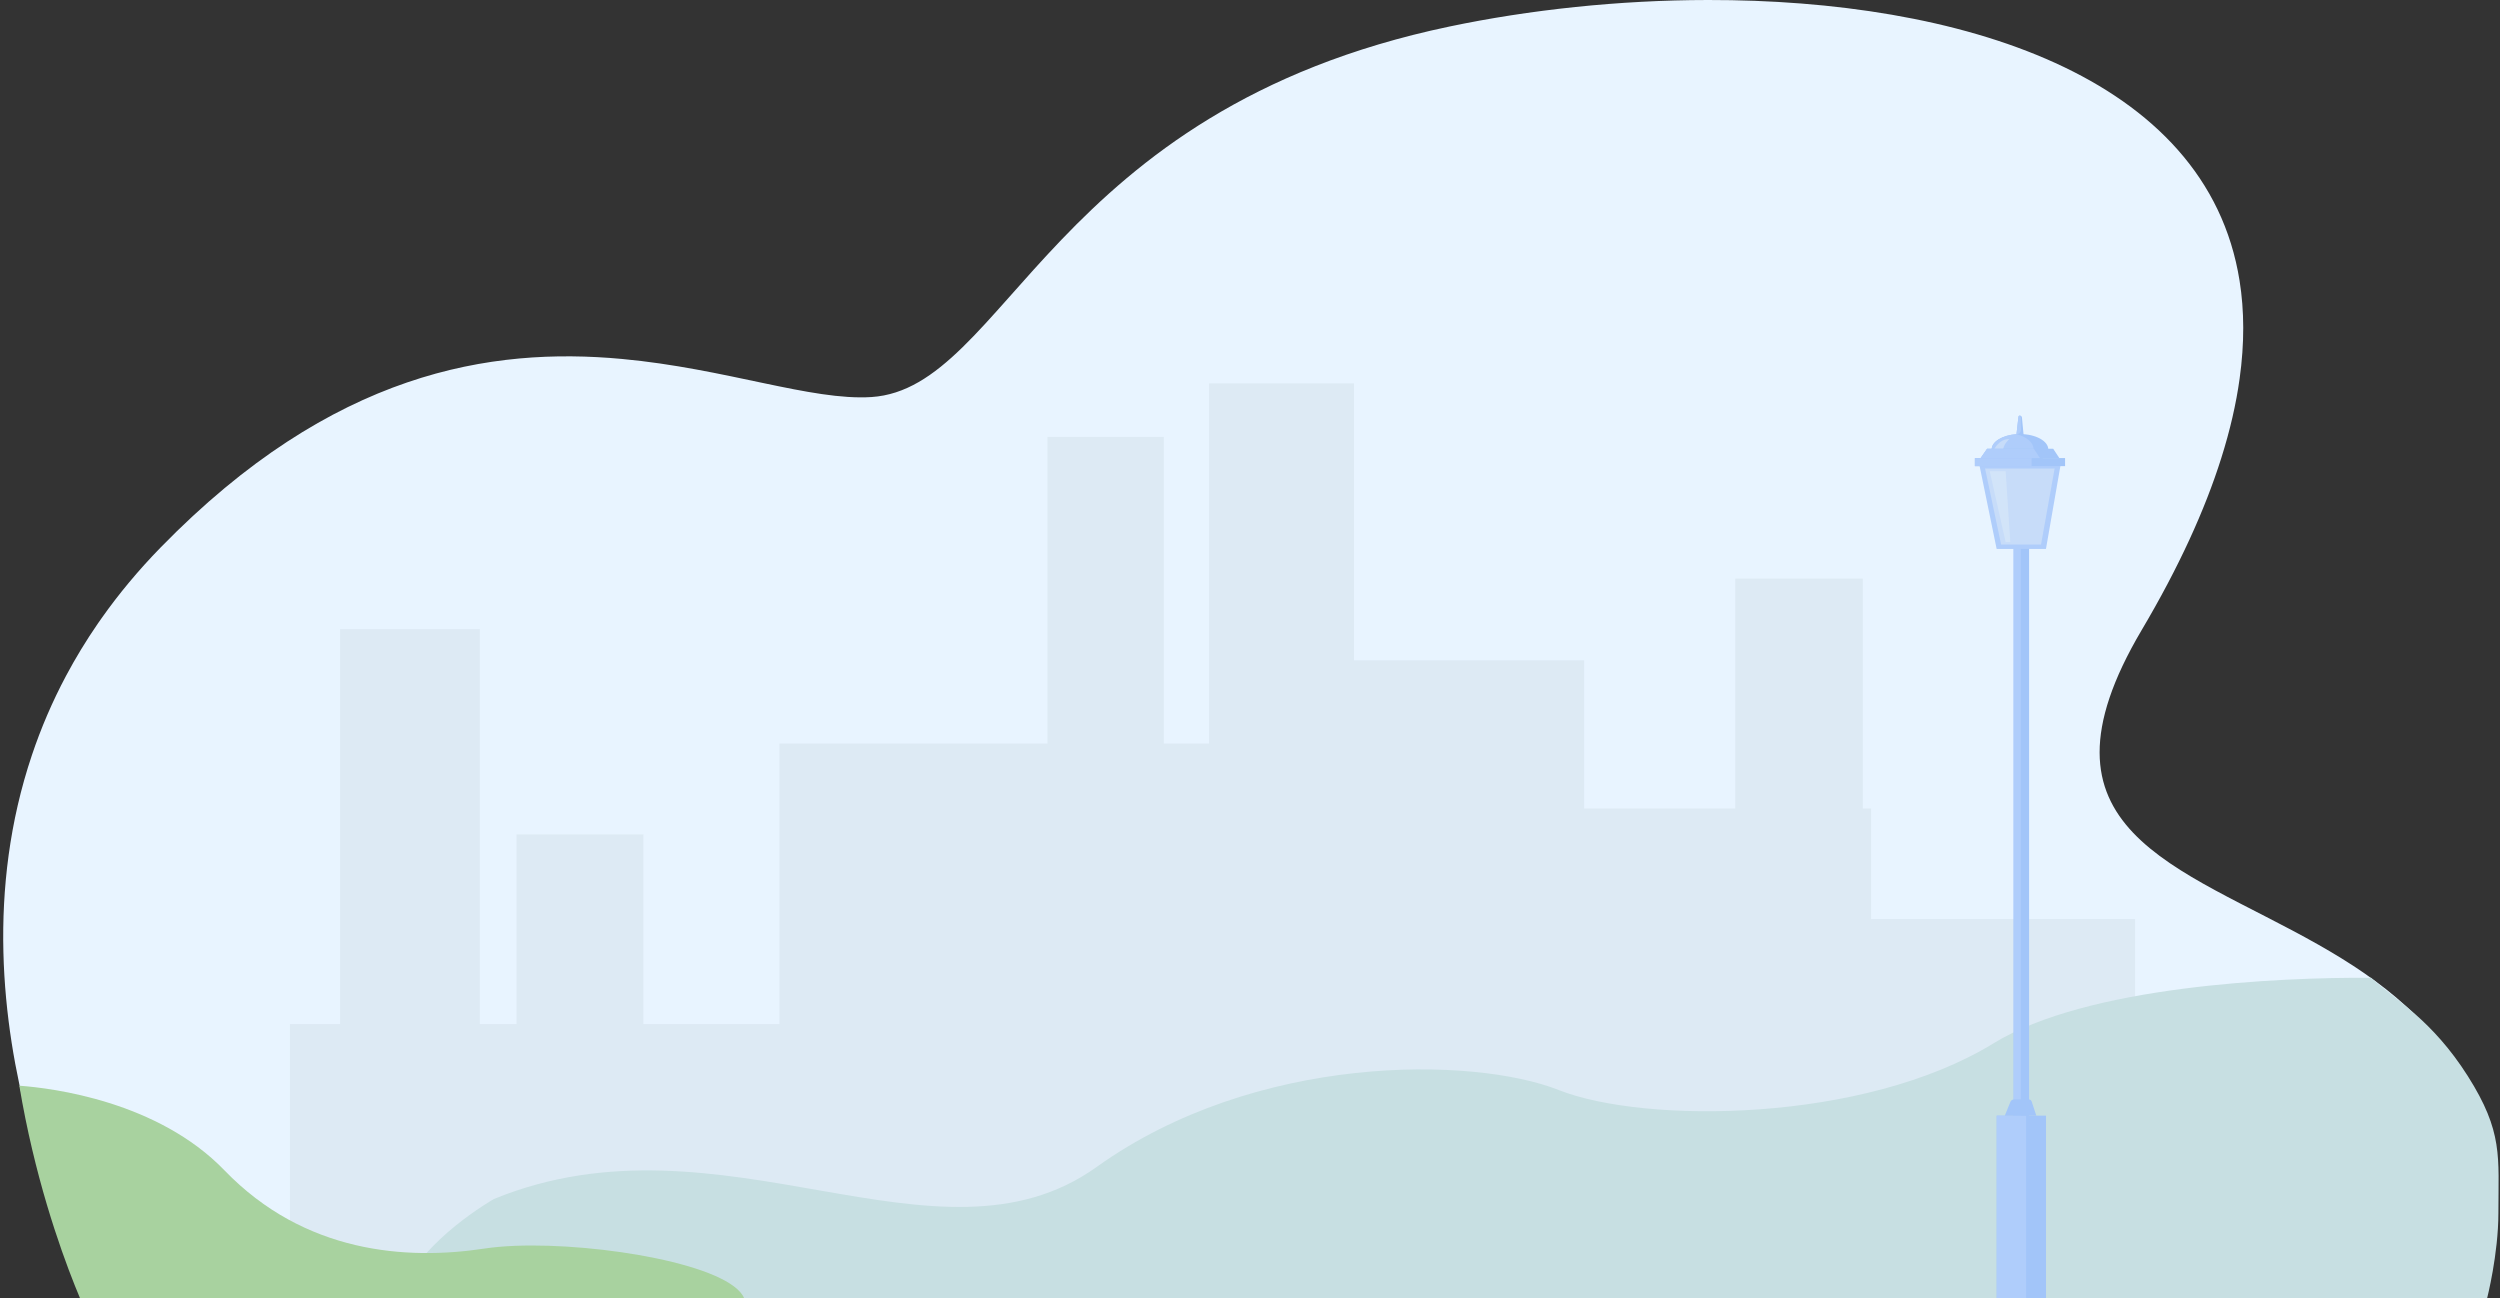 <?xml version="1.0" encoding="UTF-8"?> <svg xmlns="http://www.w3.org/2000/svg" width="776" height="403" viewBox="0 0 776 403" fill="none"><rect x="0" y="0" width="776" height="403" fill="#333333" stroke="none"/> <g clip-path="url(#clip0)"> <path d="M771.309 402.918C771.309 402.947 771.3 402.971 771.295 403L766.559 402.981L542.597 402.251L197.269 401.122L153.458 400.978L28.936 400.569C28.936 400.569 -18.142 317.718 9.924 234.333C12.691 226.1 16.188 217.872 20.535 209.711C23.431 204.283 26.697 198.885 30.377 193.543C30.756 192.996 31.136 192.448 31.525 191.905C36.799 184.431 42.894 177.073 49.898 169.897C103.33 115.125 152.603 107.689 193.028 111.417C225.283 114.385 251.908 124.458 270.516 123.242C312.44 120.505 325.879 34.252 449.897 8.238C474.64 3.045 502.417 0.029 530.157 -6.76834e-05C607.697 -0.091 684.988 23.113 695.171 87.184C696.641 96.431 696.708 106.517 695.181 117.512C694.11 125.284 692.232 133.497 689.484 142.191C684.397 158.321 676.313 176.069 664.79 195.551C627.992 257.749 676.145 268.58 719.654 293.25C729.328 298.735 738.771 304.903 747 312.473C749.848 315.095 752.552 317.881 755.074 320.869C758.585 325.038 761.736 329.591 764.417 334.616C773.288 351.269 776.944 373.052 771.309 402.918Z" fill="#E8F4FF"></path> <path d="M580.793 285.28V250.956H578.218V179.593H538.624V250.956H491.715V204.969H420.279V119H375.291V230.796H361.251V135.61H325.139V230.796H241.94V317.87H199.709V259.001H160.336V317.87H148.937V195.286H105.573V317.87H90V404.858H105.573H148.937H241.94H247.637H325.139H361.251H422.426V404.401H456.088H491.715H538.624H558.419H578.218H580.793H662.738V285.28H580.793Z" fill="#DDEAF4"></path> <path d="M772 402.978L754 402.999H124C124.202 402.311 124.435 401.628 124.69 400.946C130.887 384.842 153.321 372.168 153.321 372.168C223.994 343.186 291.014 397.579 340.427 362.205C389.845 326.831 457.215 327.829 483.876 338.36C510.536 348.89 578.453 348.602 618.797 323.842C647.82 306.037 707.072 303.332 736 303.5C743.551 310.365 755 316.64 766 334C777 351.36 775.5 359 775.5 376.5C775.5 389.299 772 402.978 772 402.978Z" fill="#C7DFE2"></path> <path d="M231 403H24.851C24.371 401.855 23.835 400.561 23.261 399.121C18.432 387.041 10.62 364.712 6 337C16.246 337.752 48.974 341.818 69.694 363.296C94.512 389.032 126.219 391.237 150.347 387.56C153.2 387.125 156.435 386.845 159.931 386.704C186.04 385.686 226.744 392.625 231 403Z" fill="#A8D29F"></path> <g clip-path="url(#clip1)"> <path d="M628.246 136.291H625.754L625.776 136.093L626.527 129.379C626.552 129.162 626.734 129 626.949 129C626.974 129 627 129 627.029 129.004C627.168 129.022 627.295 129.081 627.397 129.173C627.513 129.283 627.594 129.434 627.612 129.607L628.246 136.291Z" fill="#A2C5F9"></path> <path d="M625.995 134.768L625.904 134.772L626.527 129.383C626.552 129.162 626.734 129 626.949 129C626.975 129 627 129 627.029 129.004C627.051 129.026 627.073 129.044 627.095 129.066C627.204 129.184 627.27 129.342 627.273 129.515L627.31 133.389C627.317 134.136 626.731 134.75 625.995 134.768Z" fill="#AFCDFB"></path> <path d="M629.833 166.167H625.03V380.497H629.833V166.167Z" fill="#A2C5F9"></path> <path d="M627.248 166.167H625.03V380.497H627.248V166.167Z" fill="#AFCDFB"></path> <path d="M635.082 346.294H619.778V403.004H635.082V346.294Z" fill="#A2C5F9"></path> <path d="M628.901 346.294H619.778V403.004H628.901V346.294Z" fill="#AFCDFB"></path> <path d="M635.795 139.525C635.795 142.174 631.858 144.319 627 144.319C626.628 144.319 626.264 144.308 625.907 144.282C621.566 143.991 618.208 141.972 618.208 139.525C618.208 137.079 621.57 135.063 625.907 134.768C626.268 134.743 626.632 134.732 627 134.732C631.858 134.732 635.795 136.88 635.795 139.525Z" fill="#A2C5F9"></path> <path d="M631.243 139.525C631.243 141.659 629.043 143.491 625.907 144.282C621.566 143.991 618.208 141.972 618.208 139.525C618.208 137.079 621.57 135.063 625.907 134.768C629.043 135.559 631.243 137.391 631.243 139.525Z" fill="#AFCDFB"></path> <path d="M635.067 170.394H619.76L614.366 144.149H639.634L635.067 170.394Z" fill="#AFCDFB"></path> <path d="M641 142.174H613V144.69H641V142.174Z" fill="#A2C5F9"></path> <path d="M630.602 142.174H613V144.69H630.602V142.174Z" fill="#AFCDFB"></path> <path d="M622.287 346.294H632.066L630.635 341.909C630.507 341.519 630.15 341.258 629.742 341.258H625.161C624.662 341.258 624.217 341.56 624.028 342.023L622.287 346.294Z" fill="#A2C5F9"></path> <path d="M616.172 145.43H637.755L633.541 169.018H621.147L616.172 145.43Z" fill="#C7DCF9"></path> <path d="M618.787 139.808C618.787 139.808 620.43 136.181 623.678 136.291C623.678 136.291 621.613 138.149 621.803 139.808C621.992 141.468 618.787 139.808 618.787 139.808Z" fill="#C7DCF9"></path> <path d="M639.212 142.174H614.788L616.788 139.297H637.314L639.212 142.174Z" fill="#A2C5F9"></path> <path d="M633.199 142.174H614.788L616.788 139.297H631.298L633.199 142.174Z" fill="#AFCDFB"></path> <path d="M617.607 146.254H622.553L623.992 168.279H622.553L617.607 146.254Z" fill="#D2E4F9"></path> </g> </g> <defs> <clipPath id="clip0"> <rect width="776" height="403" fill="white"></rect> </clipPath> <clipPath id="clip1"> <rect width="28" height="274" fill="white" transform="translate(613 129)"></rect> </clipPath> </defs> </svg> 